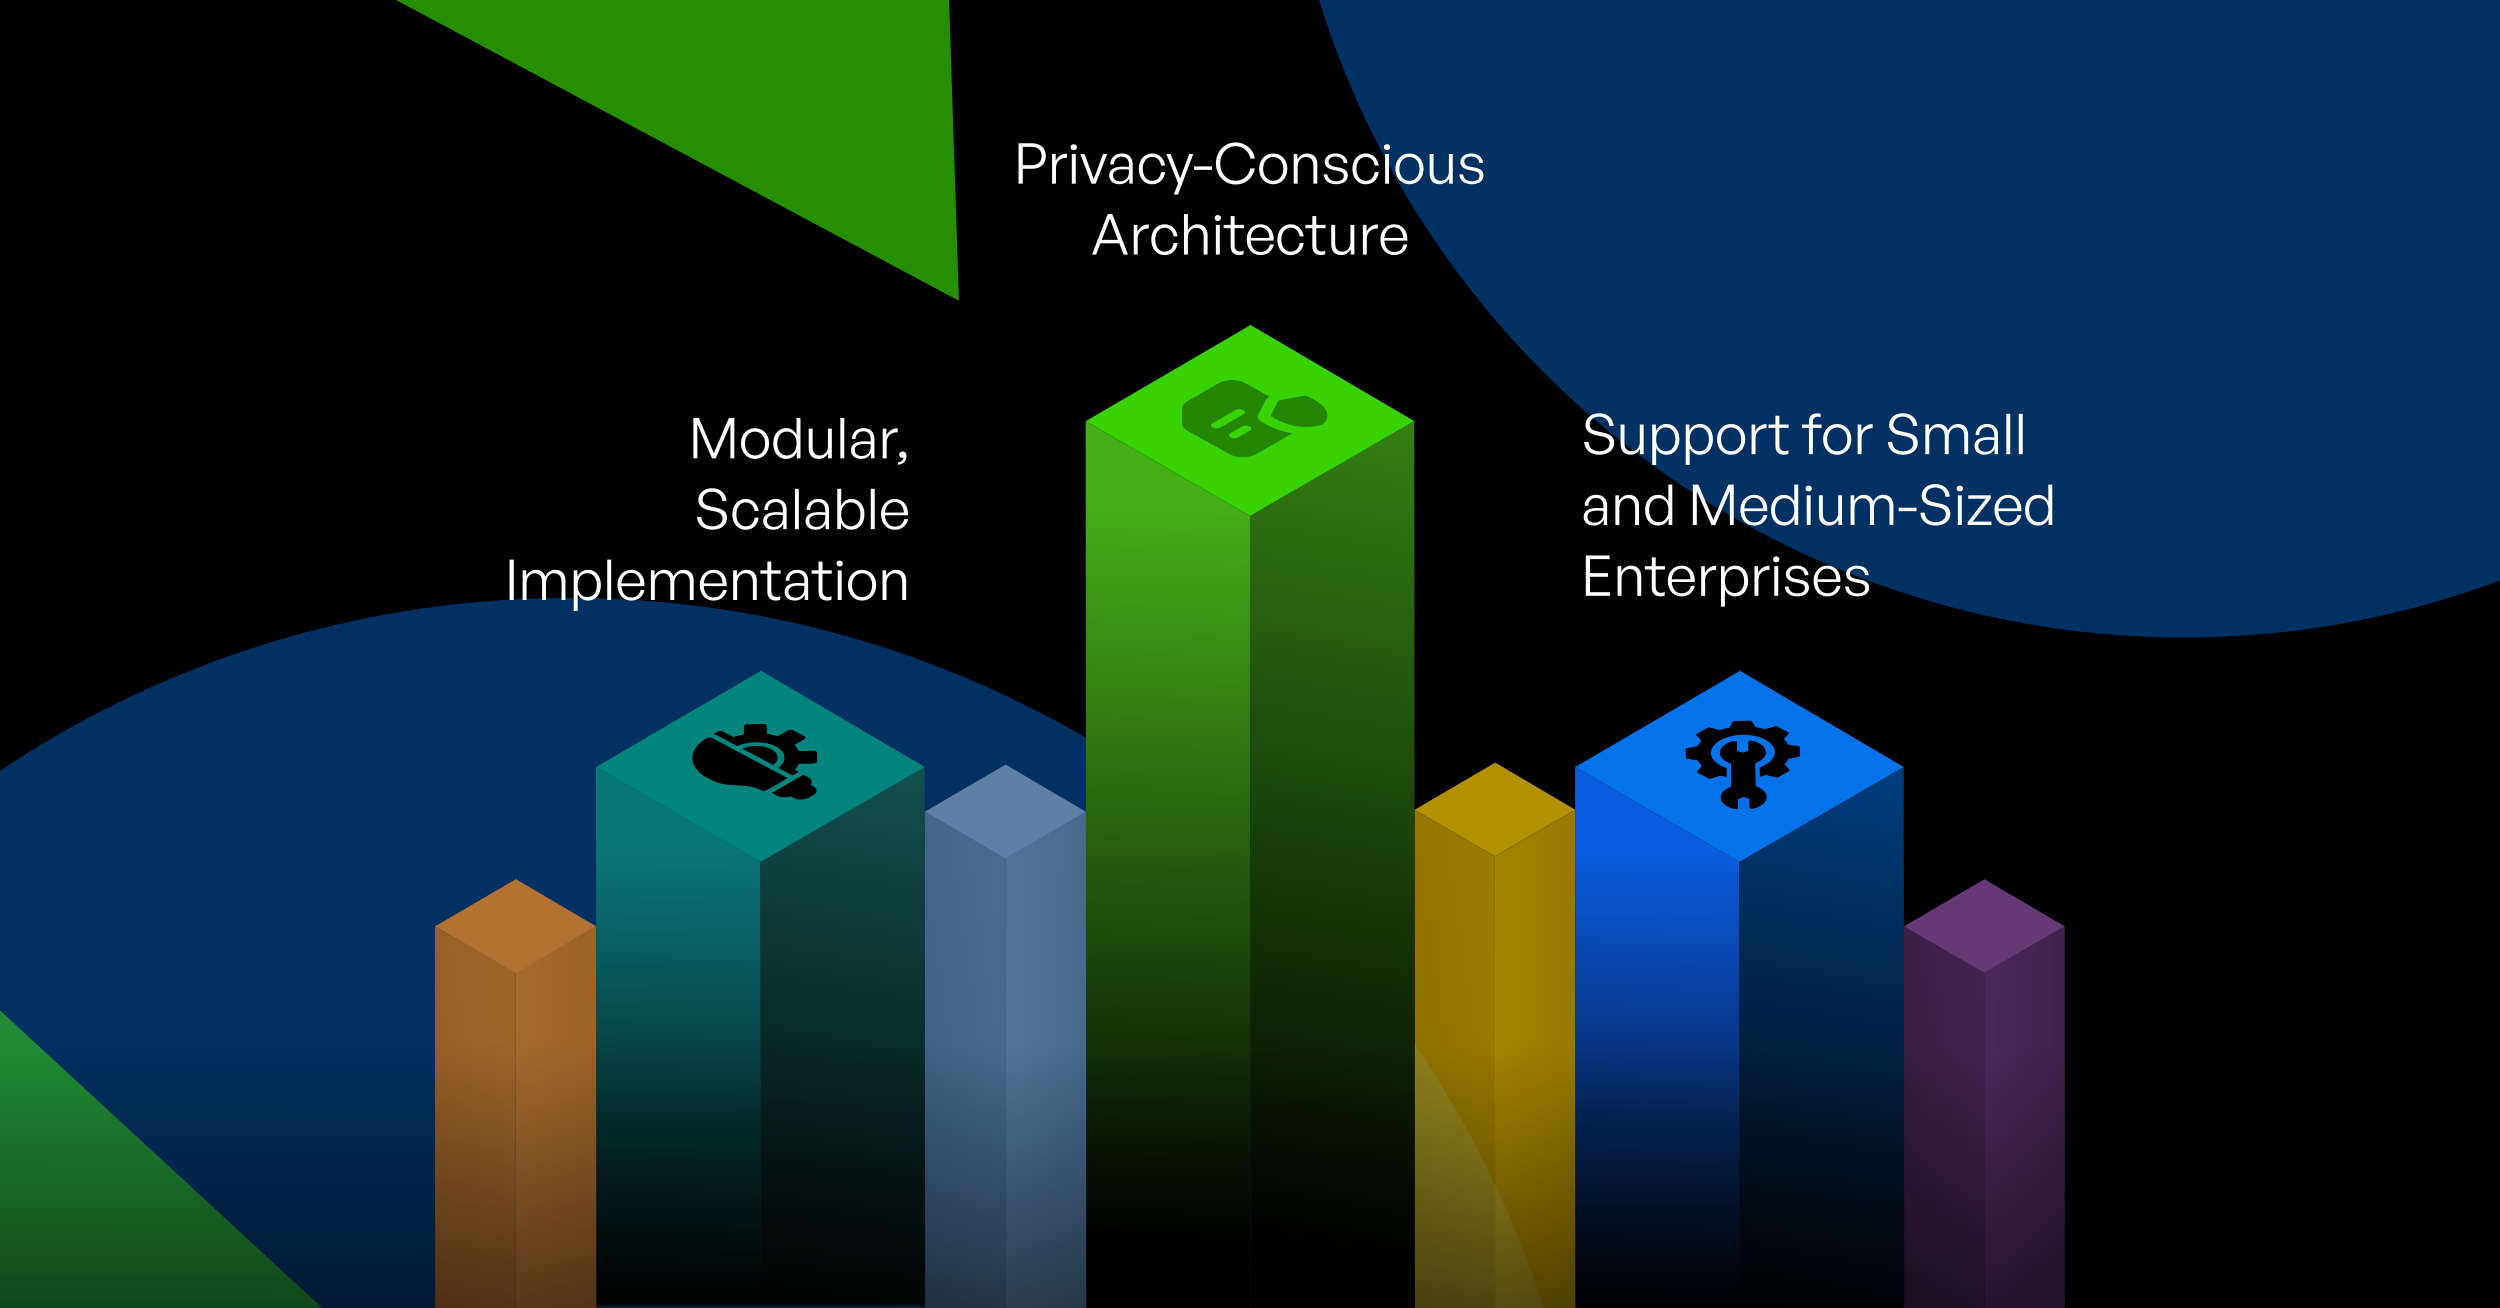 <?xml version="1.0" encoding="UTF-8"?> <svg xmlns="http://www.w3.org/2000/svg" width="1200" height="628" viewBox="0 0 1200 628" fill="none"><g clip-path="url(#clip0_4850_120)"><rect width="1200" height="628" fill="black"></rect><g opacity="0.7" filter="url(#filter0_f_4850_120)"><circle cx="273.207" cy="778.5" r="491.5" fill="#0473EA" fill-opacity="0.6"></circle></g><g opacity="0.7" filter="url(#filter1_f_4850_120)"><circle cx="1048.21" cy="-128.5" r="434.5" fill="#0473EA" fill-opacity="0.6"></circle></g><g opacity="0.6" filter="url(#filter2_f_4850_120)"><path d="M460.288 144.407L445.891 -294.432L73.044 -62.544L460.288 144.407Z" fill="#40ED02"></path></g><g opacity="0.6" filter="url(#filter3_f_4850_120)"><path d="M-379.299 134.913L387.516 842.699L-608.852 1152.89L-379.299 134.913Z" fill="#40ED02" fill-opacity="0.8"></path></g><path d="M341.75 220L334.73 203.557V220H332.84V200.614H335.459L342.641 217.516L349.877 200.614H352.469V220H350.606V203.557L343.532 220H341.75ZM362.396 220.27C358.481 220.27 355.646 217.165 355.646 212.872C355.646 208.606 358.481 205.528 362.396 205.528C366.338 205.528 369.173 208.606 369.173 212.872C369.173 217.165 366.338 220.27 362.396 220.27ZM362.396 218.623C365.177 218.623 367.256 216.409 367.256 212.872C367.256 209.389 365.177 207.175 362.396 207.175C359.642 207.175 357.563 209.389 357.563 212.872C357.563 216.409 359.642 218.623 362.396 218.623ZM371.177 212.872C371.177 208.498 373.607 205.501 377.441 205.501C379.574 205.501 381.383 206.716 382.328 208.741V200.614H384.218V220H382.463V217.003C381.464 219.082 379.628 220.27 377.441 220.27C373.607 220.27 371.177 217.246 371.177 212.872ZM373.094 212.872C373.094 216.49 374.93 218.623 377.711 218.623C380.465 218.623 382.355 216.382 382.355 212.818C382.355 209.227 380.411 207.148 377.711 207.148C374.93 207.148 373.094 209.254 373.094 212.872ZM397.413 214.249V205.771H399.276V220H397.521V217.435C396.792 219.082 395.064 220.27 392.985 220.27C390.096 220.27 388.179 218.623 388.179 215.032V205.771H390.069V214.627C390.069 217.516 391.5 218.623 393.498 218.623C395.766 218.623 397.413 216.787 397.413 214.249ZM405.259 220H403.369V200.614H405.259V220ZM418.103 220V217.408C417.266 219.19 415.538 220.27 413.324 220.27C410.381 220.27 408.464 218.623 408.464 216.058C408.464 213.277 410.678 211.819 414.998 211.819C415.862 211.819 416.51 211.873 417.914 211.981V210.793C417.914 208.417 416.645 207.013 414.485 207.013C412.163 207.013 410.705 208.444 410.678 210.766H408.95C409.031 207.607 411.218 205.501 414.458 205.501C417.779 205.501 419.723 207.445 419.723 210.739V220H418.103ZM410.273 216.004C410.273 217.732 411.596 218.893 413.594 218.893C416.24 218.893 417.914 217.165 417.914 214.492V213.223C416.699 213.115 415.862 213.088 415.079 213.088C411.839 213.088 410.273 214.033 410.273 216.004ZM425.588 212.386V220H423.698V205.771H425.453V209.011C426.425 206.905 428.531 205.555 430.88 205.555V207.526C427.883 207.418 425.588 209.281 425.588 212.386ZM435.11 219.109C435.11 221.107 433.598 222.97 431.006 223.051V221.917C432.545 221.809 433.598 220.864 433.706 219.622C433.49 219.73 433.301 219.757 433.085 219.757C432.221 219.757 431.6 219.082 431.6 218.272C431.6 217.327 432.302 216.706 433.22 216.706C434.489 216.706 435.11 217.678 435.11 219.109ZM348.953 248.627C348.953 251.705 346.442 254.27 341.933 254.27C337.424 254.27 334.778 251.759 334.589 248.087H336.641C336.83 250.841 338.558 252.623 341.906 252.623C344.66 252.623 346.82 251.219 346.82 248.897C346.82 246.899 345.686 245.981 342.932 245.414L340.475 244.928C337.91 244.415 335.21 243.227 335.21 239.852C335.21 236.747 337.937 234.344 341.798 234.344C345.578 234.344 348.494 236.72 348.71 240.419H346.631C346.496 237.854 344.606 235.991 341.825 235.991C338.855 235.991 337.262 237.8 337.262 239.744C337.262 242.039 339.206 242.741 341.366 243.173L343.823 243.686C347.09 244.361 348.953 245.711 348.953 248.627ZM357.905 254.297C354.152 254.297 351.533 251.246 351.533 246.872C351.533 242.552 354.179 239.501 357.905 239.501C361.226 239.501 363.602 241.715 364.169 245.279H362.252C361.82 242.687 360.2 241.148 357.905 241.148C355.259 241.148 353.45 243.47 353.45 246.872C353.45 250.328 355.259 252.65 357.905 252.65C360.227 252.65 361.82 251.138 362.252 248.492H364.169C363.656 252.11 361.253 254.297 357.905 254.297ZM375.968 254V251.408C375.131 253.19 373.403 254.27 371.189 254.27C368.246 254.27 366.329 252.623 366.329 250.058C366.329 247.277 368.543 245.819 372.863 245.819C373.727 245.819 374.375 245.873 375.779 245.981V244.793C375.779 242.417 374.51 241.013 372.35 241.013C370.028 241.013 368.57 242.444 368.543 244.766H366.815C366.896 241.607 369.083 239.501 372.323 239.501C375.644 239.501 377.588 241.445 377.588 244.739V254H375.968ZM368.138 250.004C368.138 251.732 369.461 252.893 371.459 252.893C374.105 252.893 375.779 251.165 375.779 248.492V247.223C374.564 247.115 373.727 247.088 372.944 247.088C369.704 247.088 368.138 248.033 368.138 250.004ZM383.454 254H381.564V234.614H383.454V254ZM396.297 254V251.408C395.46 253.19 393.732 254.27 391.518 254.27C388.575 254.27 386.658 252.623 386.658 250.058C386.658 247.277 388.872 245.819 393.192 245.819C394.056 245.819 394.704 245.873 396.108 245.981V244.793C396.108 242.417 394.839 241.013 392.679 241.013C390.357 241.013 388.899 242.444 388.872 244.766H387.144C387.225 241.607 389.412 239.501 392.652 239.501C395.973 239.501 397.917 241.445 397.917 244.739V254H396.297ZM388.467 250.004C388.467 251.732 389.79 252.893 391.788 252.893C394.434 252.893 396.108 251.165 396.108 248.492V247.223C394.893 247.115 394.056 247.088 393.273 247.088C390.033 247.088 388.467 248.033 388.467 250.004ZM414.934 246.872C414.934 251.246 412.477 254.27 408.67 254.27C406.483 254.27 404.647 253.082 403.648 251.003V254H401.893V234.614H403.783V242.768C404.701 240.689 406.51 239.501 408.67 239.501C412.477 239.501 414.934 242.498 414.934 246.872ZM413.017 246.872C413.017 243.254 411.154 241.148 408.373 241.148C405.7 241.148 403.756 243.227 403.756 246.818C403.756 250.382 405.646 252.623 408.373 252.623C411.154 252.623 413.017 250.49 413.017 246.872ZM419.867 254H417.977V234.614H419.867V254ZM429.551 254.27C425.555 254.27 422.909 251.273 422.909 246.764C422.909 242.606 425.663 239.501 429.443 239.501C433.493 239.501 436.139 242.768 435.815 247.331H424.799C424.961 250.706 426.743 252.785 429.524 252.785C431.9 252.785 433.547 251.462 434.006 249.194H435.869C435.221 252.353 432.818 254.27 429.551 254.27ZM429.416 240.959C426.851 240.959 425.042 242.93 424.799 246.035H433.844C433.682 242.849 432.035 240.959 429.416 240.959ZM246.614 288H244.589V268.614H246.614V288ZM252.752 288H250.862V273.771H252.617V276.444C253.562 274.608 255.236 273.501 257.261 273.501C259.475 273.501 261.122 274.716 261.716 276.795C262.607 274.797 264.389 273.501 266.63 273.501C269.573 273.501 271.409 275.445 271.409 278.766V288H269.546V279.387C269.546 276.687 268.304 275.148 266.009 275.148C263.849 275.148 262.094 277.038 262.094 279.657V288H260.204V279.387C260.204 276.687 258.962 275.148 256.667 275.148C254.48 275.148 252.752 277.038 252.752 279.657V288ZM288.424 280.872C288.424 285.273 285.967 288.27 282.187 288.27C280.054 288.27 278.245 287.109 277.273 285.084V293.211H275.383V273.771H277.138V276.849C278.11 274.743 280 273.501 282.187 273.501C285.967 273.501 288.424 276.525 288.424 280.872ZM286.507 280.872C286.507 277.281 284.644 275.148 281.863 275.148C279.217 275.148 277.246 277.254 277.246 280.872C277.246 284.409 279.163 286.623 281.863 286.623C284.644 286.623 286.507 284.517 286.507 280.872ZM293.357 288H291.467V268.614H293.357V288ZM303.041 288.27C299.045 288.27 296.399 285.273 296.399 280.764C296.399 276.606 299.153 273.501 302.933 273.501C306.983 273.501 309.629 276.768 309.305 281.331H298.289C298.451 284.706 300.233 286.785 303.014 286.785C305.39 286.785 307.037 285.462 307.496 283.194H309.359C308.711 286.353 306.308 288.27 303.041 288.27ZM302.906 274.959C300.341 274.959 298.532 276.93 298.289 280.035H307.334C307.172 276.849 305.525 274.959 302.906 274.959ZM314.319 288H312.429V273.771H314.184V276.444C315.129 274.608 316.803 273.501 318.828 273.501C321.042 273.501 322.689 274.716 323.283 276.795C324.174 274.797 325.956 273.501 328.197 273.501C331.14 273.501 332.976 275.445 332.976 278.766V288H331.113V279.387C331.113 276.687 329.871 275.148 327.576 275.148C325.416 275.148 323.661 277.038 323.661 279.657V288H321.771V279.387C321.771 276.687 320.529 275.148 318.234 275.148C316.047 275.148 314.319 277.038 314.319 279.657V288ZM342.539 288.27C338.543 288.27 335.897 285.273 335.897 280.764C335.897 276.606 338.651 273.501 342.431 273.501C346.481 273.501 349.127 276.768 348.803 281.331H337.787C337.949 284.706 339.731 286.785 342.512 286.785C344.888 286.785 346.535 285.462 346.994 283.194H348.857C348.209 286.353 345.806 288.27 342.539 288.27ZM342.404 274.959C339.839 274.959 338.03 276.93 337.787 280.035H346.832C346.67 276.849 345.023 274.959 342.404 274.959ZM353.817 279.711V288H351.927V273.771H353.682V276.444C354.6 274.689 356.328 273.501 358.38 273.501C361.35 273.501 363.267 275.391 363.267 278.766V288H361.377V279.414C361.377 276.687 360.135 275.148 357.813 275.148C355.599 275.148 353.817 277.065 353.817 279.711ZM374.537 286.191V287.865C373.808 288.162 373.187 288.27 372.485 288.27C370.136 288.27 368.327 287.055 368.327 283.977V275.364H364.979V273.771H368.327V269.559H370.217V273.771H374.672V275.364H370.217V283.572C370.217 285.786 371.297 286.542 372.863 286.542C373.457 286.542 373.943 286.434 374.537 286.191ZM386.278 288V285.408C385.441 287.19 383.713 288.27 381.499 288.27C378.556 288.27 376.639 286.623 376.639 284.058C376.639 281.277 378.853 279.819 383.173 279.819C384.037 279.819 384.685 279.873 386.089 279.981V278.793C386.089 276.417 384.82 275.013 382.66 275.013C380.338 275.013 378.88 276.444 378.853 278.766H377.125C377.206 275.607 379.393 273.501 382.633 273.501C385.954 273.501 387.898 275.445 387.898 278.739V288H386.278ZM378.448 284.004C378.448 285.732 379.771 286.893 381.769 286.893C384.415 286.893 386.089 285.165 386.089 282.492V281.223C384.874 281.115 384.037 281.088 383.254 281.088C380.014 281.088 378.448 282.033 378.448 284.004ZM399.111 286.191V287.865C398.382 288.162 397.761 288.27 397.059 288.27C394.71 288.27 392.901 287.055 392.901 283.977V275.364H389.553V273.771H392.901V269.559H394.791V273.771H399.246V275.364H394.791V283.572C394.791 285.786 395.871 286.542 397.437 286.542C398.031 286.542 398.517 286.434 399.111 286.191ZM404.561 270.477C404.561 271.314 403.94 271.908 403.022 271.908C402.131 271.908 401.51 271.314 401.51 270.477C401.51 269.667 402.131 269.073 403.022 269.073C403.94 269.073 404.561 269.667 404.561 270.477ZM403.994 288H402.104V273.771H403.994V288ZM413.786 288.27C409.871 288.27 407.036 285.165 407.036 280.872C407.036 276.606 409.871 273.528 413.786 273.528C417.728 273.528 420.563 276.606 420.563 280.872C420.563 285.165 417.728 288.27 413.786 288.27ZM413.786 286.623C416.567 286.623 418.646 284.409 418.646 280.872C418.646 277.389 416.567 275.175 413.786 275.175C411.032 275.175 408.953 277.389 408.953 280.872C408.953 284.409 411.032 286.623 413.786 286.623ZM425.509 279.711V288H423.619V273.771H425.374V276.444C426.292 274.689 428.02 273.501 430.072 273.501C433.042 273.501 434.959 275.391 434.959 278.766V288H433.069V279.414C433.069 276.687 431.827 275.148 429.505 275.148C427.291 275.148 425.509 277.065 425.509 279.711Z" fill="white"></path><path d="M495.272 81.034H490.925V88.162H488.9V68.776H495.272C499.268 68.776 501.995 70.963 501.995 74.878C501.995 78.793 499.268 81.034 495.272 81.034ZM495.245 70.504H490.925V79.306H495.245C498.134 79.306 499.97 77.713 499.97 74.878C499.97 72.07 498.134 70.504 495.245 70.504ZM506.871 80.548V88.162H504.981V73.933H506.736V77.173C507.708 75.067 509.814 73.717 512.163 73.717V75.688C509.166 75.58 506.871 77.443 506.871 80.548ZM516.93 70.639C516.93 71.476 516.309 72.07 515.391 72.07C514.5 72.07 513.879 71.476 513.879 70.639C513.879 69.829 514.5 69.235 515.391 69.235C516.309 69.235 516.93 69.829 516.93 70.639ZM516.363 88.162H514.473V73.933H516.363V88.162ZM531.421 73.933L525.94 88.162H523.969L518.542 73.933H520.567L525.022 85.948L529.477 73.933H531.421ZM542.074 88.162V85.57C541.237 87.352 539.509 88.432 537.295 88.432C534.352 88.432 532.435 86.785 532.435 84.22C532.435 81.439 534.649 79.981 538.969 79.981C539.833 79.981 540.481 80.035 541.885 80.143V78.955C541.885 76.579 540.616 75.175 538.456 75.175C536.134 75.175 534.676 76.606 534.649 78.928H532.921C533.002 75.769 535.189 73.663 538.429 73.663C541.75 73.663 543.694 75.607 543.694 78.901V88.162H542.074ZM534.244 84.166C534.244 85.894 535.567 87.055 537.565 87.055C540.211 87.055 541.885 85.327 541.885 82.654V81.385C540.67 81.277 539.833 81.25 539.05 81.25C535.81 81.25 534.244 82.195 534.244 84.166ZM552.989 88.459C549.236 88.459 546.617 85.408 546.617 81.034C546.617 76.714 549.263 73.663 552.989 73.663C556.31 73.663 558.686 75.877 559.253 79.441H557.336C556.904 76.849 555.284 75.31 552.989 75.31C550.343 75.31 548.534 77.632 548.534 81.034C548.534 84.49 550.343 86.812 552.989 86.812C555.311 86.812 556.904 85.3 557.336 82.654H559.253C558.74 86.272 556.337 88.459 552.989 88.459ZM572.738 73.933L565.448 93.373H563.423L565.502 87.973L559.859 73.933H561.884L566.474 85.705L570.821 73.933H572.738ZM581.692 81.547H573.16V79.873H581.692V81.547ZM593.115 88.567C587.715 88.567 583.638 84.166 583.638 78.442C583.638 72.745 587.715 68.371 593.115 68.371C597.732 68.371 601.539 71.476 602.295 76.093H600.162C599.541 72.637 596.679 70.18 593.115 70.18C588.822 70.18 585.717 73.69 585.717 78.442C585.717 83.248 588.822 86.758 593.115 86.758C596.706 86.758 599.568 84.274 600.162 80.818H602.295C601.539 85.435 597.732 88.567 593.115 88.567ZM611.137 88.432C607.222 88.432 604.387 85.327 604.387 81.034C604.387 76.768 607.222 73.69 611.137 73.69C615.079 73.69 617.914 76.768 617.914 81.034C617.914 85.327 615.079 88.432 611.137 88.432ZM611.137 86.785C613.918 86.785 615.997 84.571 615.997 81.034C615.997 77.551 613.918 75.337 611.137 75.337C608.383 75.337 606.304 77.551 606.304 81.034C606.304 84.571 608.383 86.785 611.137 86.785ZM622.86 79.873V88.162H620.97V73.933H622.725V76.606C623.643 74.851 625.371 73.663 627.423 73.663C630.393 73.663 632.31 75.553 632.31 78.928V88.162H630.42V79.576C630.42 76.849 629.178 75.31 626.856 75.31C624.642 75.31 622.86 77.227 622.86 79.873ZM646.928 84.193C646.928 86.812 644.822 88.432 641.312 88.432C637.775 88.432 635.615 86.65 635.345 83.707H637.154C637.289 85.732 638.882 87.001 641.312 87.001C643.634 87.001 645.038 86.11 645.038 84.49C645.038 83.086 644.228 82.438 642.068 82.006L640.016 81.601C637.316 81.088 635.885 79.765 635.885 77.713C635.885 75.337 637.991 73.663 641.096 73.663C644.363 73.663 646.523 75.418 646.739 78.253H644.957C644.768 76.282 643.337 75.121 641.096 75.121C639.098 75.121 637.721 76.066 637.721 77.551C637.721 78.955 638.585 79.63 640.691 80.035L642.824 80.44C645.659 80.98 646.928 82.168 646.928 84.193ZM655.531 88.459C651.778 88.459 649.159 85.408 649.159 81.034C649.159 76.714 651.805 73.663 655.531 73.663C658.852 73.663 661.228 75.877 661.795 79.441H659.878C659.446 76.849 657.826 75.31 655.531 75.31C652.885 75.31 651.076 77.632 651.076 81.034C651.076 84.49 652.885 86.812 655.531 86.812C657.853 86.812 659.446 85.3 659.878 82.654H661.795C661.282 86.272 658.879 88.459 655.531 88.459ZM667.302 70.639C667.302 71.476 666.681 72.07 665.763 72.07C664.872 72.07 664.251 71.476 664.251 70.639C664.251 69.829 664.872 69.235 665.763 69.235C666.681 69.235 667.302 69.829 667.302 70.639ZM666.735 88.162H664.845V73.933H666.735V88.162ZM676.528 88.432C672.613 88.432 669.778 85.327 669.778 81.034C669.778 76.768 672.613 73.69 676.528 73.69C680.47 73.69 683.305 76.768 683.305 81.034C683.305 85.327 680.47 88.432 676.528 88.432ZM676.528 86.785C679.309 86.785 681.388 84.571 681.388 81.034C681.388 77.551 679.309 75.337 676.528 75.337C673.774 75.337 671.695 77.551 671.695 81.034C671.695 84.571 673.774 86.785 676.528 86.785ZM695.46 82.411V73.933H697.323V88.162H695.568V85.597C694.839 87.244 693.111 88.432 691.032 88.432C688.143 88.432 686.226 86.785 686.226 83.194V73.933H688.116V82.789C688.116 85.678 689.547 86.785 691.545 86.785C693.813 86.785 695.46 84.949 695.46 82.411ZM712.055 84.193C712.055 86.812 709.949 88.432 706.439 88.432C702.902 88.432 700.742 86.65 700.472 83.707H702.281C702.416 85.732 704.009 87.001 706.439 87.001C708.761 87.001 710.165 86.11 710.165 84.49C710.165 83.086 709.355 82.438 707.195 82.006L705.143 81.601C702.443 81.088 701.012 79.765 701.012 77.713C701.012 75.337 703.118 73.663 706.223 73.663C709.49 73.663 711.65 75.418 711.866 78.253H710.084C709.895 76.282 708.464 75.121 706.223 75.121C704.225 75.121 702.848 76.066 702.848 77.551C702.848 78.955 703.712 79.63 705.818 80.035L707.951 80.44C710.786 80.98 712.055 82.168 712.055 84.193ZM539.279 122.162L537.254 116.789H528.209L526.157 122.162H524.159L531.692 102.776H533.906L541.412 122.162H539.279ZM532.745 104.936L528.83 115.142H536.606L532.745 104.936ZM546.092 114.548V122.162H544.202V107.933H545.957V111.173C546.929 109.067 549.035 107.717 551.384 107.717V109.688C548.387 109.58 546.092 111.443 546.092 114.548ZM558.987 122.459C555.234 122.459 552.615 119.408 552.615 115.034C552.615 110.714 555.261 107.663 558.987 107.663C562.308 107.663 564.684 109.877 565.251 113.441H563.334C562.902 110.849 561.282 109.31 558.987 109.31C556.341 109.31 554.532 111.632 554.532 115.034C554.532 118.49 556.341 120.812 558.987 120.812C561.309 120.812 562.902 119.3 563.334 116.654H565.251C564.738 120.272 562.335 122.459 558.987 122.459ZM570.192 113.873V122.162H568.302V102.776H570.192V110.552C571.083 108.851 572.703 107.663 574.755 107.663C577.725 107.663 579.642 109.553 579.642 112.928V122.162H577.752V113.576C577.752 110.849 576.51 109.31 574.188 109.31C571.974 109.31 570.192 111.227 570.192 113.873ZM586.078 104.639C586.078 105.476 585.457 106.07 584.539 106.07C583.648 106.07 583.027 105.476 583.027 104.639C583.027 103.829 583.648 103.235 584.539 103.235C585.457 103.235 586.078 103.829 586.078 104.639ZM585.511 122.162H583.621V107.933H585.511V122.162ZM596.924 120.353V122.027C596.195 122.324 595.574 122.432 594.872 122.432C592.523 122.432 590.714 121.217 590.714 118.139V109.526H587.366V107.933H590.714V103.721H592.604V107.933H597.059V109.526H592.604V117.734C592.604 119.948 593.684 120.704 595.25 120.704C595.844 120.704 596.33 120.596 596.924 120.353ZM605.057 122.432C601.061 122.432 598.415 119.435 598.415 114.926C598.415 110.768 601.169 107.663 604.949 107.663C608.999 107.663 611.645 110.93 611.321 115.493H600.305C600.467 118.868 602.249 120.947 605.03 120.947C607.406 120.947 609.053 119.624 609.512 117.356H611.375C610.727 120.515 608.324 122.432 605.057 122.432ZM604.922 109.121C602.357 109.121 600.548 111.092 600.305 114.197H609.35C609.188 111.011 607.541 109.121 604.922 109.121ZM619.5 122.459C615.747 122.459 613.128 119.408 613.128 115.034C613.128 110.714 615.774 107.663 619.5 107.663C622.821 107.663 625.197 109.877 625.764 113.441H623.847C623.415 110.849 621.795 109.31 619.5 109.31C616.854 109.31 615.045 111.632 615.045 115.034C615.045 118.49 616.854 120.812 619.5 120.812C621.822 120.812 623.415 119.3 623.847 116.654H625.764C625.251 120.272 622.848 122.459 619.5 122.459ZM636.132 120.353V122.027C635.403 122.324 634.782 122.432 634.08 122.432C631.731 122.432 629.922 121.217 629.922 118.139V109.526H626.574V107.933H629.922V103.721H631.812V107.933H636.267V109.526H631.812V117.734C631.812 119.948 632.892 120.704 634.458 120.704C635.052 120.704 635.538 120.596 636.132 120.353ZM648.223 116.411V107.933H650.086V122.162H648.331V119.597C647.602 121.244 645.874 122.432 643.795 122.432C640.906 122.432 638.989 120.785 638.989 117.194V107.933H640.879V116.789C640.879 119.678 642.31 120.785 644.308 120.785C646.576 120.785 648.223 118.949 648.223 116.411ZM656.07 114.548V122.162H654.18V107.933H655.935V111.173C656.907 109.067 659.013 107.717 661.362 107.717V109.688C658.365 109.58 656.07 111.443 656.07 114.548ZM669.235 122.432C665.239 122.432 662.593 119.435 662.593 114.926C662.593 110.768 665.347 107.663 669.127 107.663C673.177 107.663 675.823 110.93 675.499 115.493H664.483C664.645 118.868 666.427 120.947 669.208 120.947C671.584 120.947 673.231 119.624 673.69 117.356H675.553C674.905 120.515 672.502 122.432 669.235 122.432ZM669.1 109.121C666.535 109.121 664.726 111.092 664.483 114.197H673.528C673.366 111.011 671.719 109.121 669.1 109.121Z" fill="white"></path><path d="M774.768 212.627C774.768 215.705 772.257 218.27 767.748 218.27C763.239 218.27 760.593 215.759 760.404 212.087H762.456C762.645 214.841 764.373 216.623 767.721 216.623C770.475 216.623 772.635 215.219 772.635 212.897C772.635 210.899 771.501 209.981 768.747 209.414L766.29 208.928C763.725 208.415 761.025 207.227 761.025 203.852C761.025 200.747 763.752 198.344 767.613 198.344C771.393 198.344 774.309 200.72 774.525 204.419H772.446C772.311 201.854 770.421 199.991 767.64 199.991C764.67 199.991 763.077 201.8 763.077 203.744C763.077 206.039 765.021 206.741 767.181 207.173L769.638 207.686C772.905 208.361 774.768 209.711 774.768 212.627ZM787.105 212.249V203.771H788.968V218H787.213V215.435C786.484 217.082 784.756 218.27 782.677 218.27C779.788 218.27 777.871 216.623 777.871 213.032V203.771H779.761V212.627C779.761 215.516 781.192 216.623 783.19 216.623C785.458 216.623 787.105 214.787 787.105 212.249ZM806.103 210.872C806.103 215.273 803.646 218.27 799.866 218.27C797.733 218.27 795.924 217.109 794.952 215.084V223.211H793.062V203.771H794.817V206.849C795.789 204.743 797.679 203.501 799.866 203.501C803.646 203.501 806.103 206.525 806.103 210.872ZM804.186 210.872C804.186 207.281 802.323 205.148 799.542 205.148C796.896 205.148 794.925 207.254 794.925 210.872C794.925 214.409 796.842 216.623 799.542 216.623C802.323 216.623 804.186 214.517 804.186 210.872ZM822.187 210.872C822.187 215.273 819.73 218.27 815.95 218.27C813.817 218.27 812.008 217.109 811.036 215.084V223.211H809.146V203.771H810.901V206.849C811.873 204.743 813.763 203.501 815.95 203.501C819.73 203.501 822.187 206.525 822.187 210.872ZM820.27 210.872C820.27 207.281 818.407 205.148 815.626 205.148C812.98 205.148 811.009 207.254 811.009 210.872C811.009 214.409 812.926 216.623 815.626 216.623C818.407 216.623 820.27 214.517 820.27 210.872ZM830.927 218.27C827.012 218.27 824.177 215.165 824.177 210.872C824.177 206.606 827.012 203.528 830.927 203.528C834.869 203.528 837.704 206.606 837.704 210.872C837.704 215.165 834.869 218.27 830.927 218.27ZM830.927 216.623C833.708 216.623 835.787 214.409 835.787 210.872C835.787 207.389 833.708 205.175 830.927 205.175C828.173 205.175 826.094 207.389 826.094 210.872C826.094 214.409 828.173 216.623 830.927 216.623ZM842.65 210.386V218H840.76V203.771H842.515V207.011C843.487 204.905 845.593 203.555 847.942 203.555V205.526C844.945 205.418 842.65 207.281 842.65 210.386ZM858.413 216.191V217.865C857.684 218.162 857.063 218.27 856.361 218.27C854.012 218.27 852.203 217.055 852.203 213.977V205.364H848.855V203.771H852.203V199.559H854.093V203.771H858.548V205.364H854.093V213.572C854.093 215.786 855.173 216.542 856.739 216.542C857.333 216.542 857.819 216.434 858.413 216.191ZM870.18 218H868.29V205.364H864.942V203.771H868.29V202.475C868.29 199.856 869.721 198.398 872.205 198.398C872.853 198.398 873.42 198.506 873.906 198.695V200.261C873.447 200.072 873.015 200.045 872.529 200.045C871.017 200.045 870.18 200.801 870.18 202.475V203.771H874.365V205.364H870.18V218ZM881.842 218.27C877.927 218.27 875.092 215.165 875.092 210.872C875.092 206.606 877.927 203.528 881.842 203.528C885.784 203.528 888.619 206.606 888.619 210.872C888.619 215.165 885.784 218.27 881.842 218.27ZM881.842 216.623C884.623 216.623 886.702 214.409 886.702 210.872C886.702 207.389 884.623 205.175 881.842 205.175C879.088 205.175 877.009 207.389 877.009 210.872C877.009 214.409 879.088 216.623 881.842 216.623ZM893.565 210.386V218H891.675V203.771H893.43V207.011C894.402 204.905 896.508 203.555 898.857 203.555V205.526C895.86 205.418 893.565 207.281 893.565 210.386ZM920.526 212.627C920.526 215.705 918.015 218.27 913.506 218.27C908.997 218.27 906.351 215.759 906.162 212.087H908.214C908.403 214.841 910.131 216.623 913.479 216.623C916.233 216.623 918.393 215.219 918.393 212.897C918.393 210.899 917.259 209.981 914.505 209.414L912.048 208.928C909.483 208.415 906.783 207.227 906.783 203.852C906.783 200.747 909.51 198.344 913.371 198.344C917.151 198.344 920.067 200.72 920.283 204.419H918.204C918.069 201.854 916.179 199.991 913.398 199.991C910.428 199.991 908.835 201.8 908.835 203.744C908.835 206.039 910.779 206.741 912.939 207.173L915.396 207.686C918.663 208.361 920.526 209.711 920.526 212.627ZM926.049 218H924.159V203.771H925.914V206.444C926.859 204.608 928.533 203.501 930.558 203.501C932.772 203.501 934.419 204.716 935.013 206.795C935.904 204.797 937.686 203.501 939.927 203.501C942.87 203.501 944.706 205.445 944.706 208.766V218H942.843V209.387C942.843 206.687 941.601 205.148 939.306 205.148C937.146 205.148 935.391 207.038 935.391 209.657V218H933.501V209.387C933.501 206.687 932.259 205.148 929.964 205.148C927.777 205.148 926.049 207.038 926.049 209.657V218ZM957.429 218V215.408C956.592 217.19 954.864 218.27 952.65 218.27C949.707 218.27 947.79 216.623 947.79 214.058C947.79 211.277 950.004 209.819 954.324 209.819C955.188 209.819 955.836 209.873 957.24 209.981V208.793C957.24 206.417 955.971 205.013 953.811 205.013C951.489 205.013 950.031 206.444 950.004 208.766H948.276C948.357 205.607 950.544 203.501 953.784 203.501C957.105 203.501 959.049 205.445 959.049 208.739V218H957.429ZM949.599 214.004C949.599 215.732 950.922 216.893 952.92 216.893C955.566 216.893 957.24 215.165 957.24 212.492V211.223C956.025 211.115 955.188 211.088 954.405 211.088C951.165 211.088 949.599 212.033 949.599 214.004ZM964.915 218H963.025V198.614H964.915V218ZM970.9 218H969.01V198.614H970.9V218ZM769.8 252V249.408C768.963 251.19 767.235 252.27 765.021 252.27C762.078 252.27 760.161 250.623 760.161 248.058C760.161 245.277 762.375 243.819 766.695 243.819C767.559 243.819 768.207 243.873 769.611 243.981V242.793C769.611 240.417 768.342 239.013 766.182 239.013C763.86 239.013 762.402 240.444 762.375 242.766H760.647C760.728 239.607 762.915 237.501 766.155 237.501C769.476 237.501 771.42 239.445 771.42 242.739V252H769.8ZM761.97 248.004C761.97 249.732 763.293 250.893 765.291 250.893C767.937 250.893 769.611 249.165 769.611 246.492V245.223C768.396 245.115 767.559 245.088 766.776 245.088C763.536 245.088 761.97 246.033 761.97 248.004ZM777.286 243.711V252H775.396V237.771H777.151V240.444C778.069 238.689 779.797 237.501 781.849 237.501C784.819 237.501 786.736 239.391 786.736 242.766V252H784.846V243.414C784.846 240.687 783.604 239.148 781.282 239.148C779.068 239.148 777.286 241.065 777.286 243.711ZM789.662 244.872C789.662 240.498 792.092 237.501 795.926 237.501C798.059 237.501 799.868 238.716 800.813 240.741V232.614H802.703V252H800.948V249.003C799.949 251.082 798.113 252.27 795.926 252.27C792.092 252.27 789.662 249.246 789.662 244.872ZM791.579 244.872C791.579 248.49 793.415 250.623 796.196 250.623C798.95 250.623 800.84 248.382 800.84 244.818C800.84 241.227 798.896 239.148 796.196 239.148C793.415 239.148 791.579 241.254 791.579 244.872ZM821.487 252L814.467 235.557V252H812.577V232.614H815.196L822.378 249.516L829.614 232.614H832.206V252H830.343V235.557L823.269 252H821.487ZM842.025 252.27C838.029 252.27 835.383 249.273 835.383 244.764C835.383 240.606 838.137 237.501 841.917 237.501C845.967 237.501 848.613 240.768 848.289 245.331H837.273C837.435 248.706 839.217 250.785 841.998 250.785C844.374 250.785 846.021 249.462 846.48 247.194H848.343C847.695 250.353 845.292 252.27 842.025 252.27ZM841.89 238.959C839.325 238.959 837.516 240.93 837.273 244.035H846.318C846.156 240.849 844.509 238.959 841.89 238.959ZM850.096 244.872C850.096 240.498 852.526 237.501 856.36 237.501C858.493 237.501 860.302 238.716 861.247 240.741V232.614H863.137V252H861.382V249.003C860.383 251.082 858.547 252.27 856.36 252.27C852.526 252.27 850.096 249.246 850.096 244.872ZM852.013 244.872C852.013 248.49 853.849 250.623 856.63 250.623C859.384 250.623 861.274 248.382 861.274 244.818C861.274 241.227 859.33 239.148 856.63 239.148C853.849 239.148 852.013 241.254 852.013 244.872ZM869.69 234.477C869.69 235.314 869.069 235.908 868.151 235.908C867.26 235.908 866.639 235.314 866.639 234.477C866.639 233.667 867.26 233.073 868.151 233.073C869.069 233.073 869.69 233.667 869.69 234.477ZM869.123 252H867.233V237.771H869.123V252ZM882.317 246.249V237.771H884.18V252H882.425V249.435C881.696 251.082 879.968 252.27 877.889 252.27C875 252.27 873.083 250.623 873.083 247.032V237.771H874.973V246.627C874.973 249.516 876.404 250.623 878.402 250.623C880.67 250.623 882.317 248.787 882.317 246.249ZM890.164 252H888.274V237.771H890.029V240.444C890.974 238.608 892.648 237.501 894.673 237.501C896.887 237.501 898.534 238.716 899.128 240.795C900.019 238.797 901.801 237.501 904.042 237.501C906.985 237.501 908.821 239.445 908.821 242.766V252H906.958V243.387C906.958 240.687 905.716 239.148 903.421 239.148C901.261 239.148 899.506 241.038 899.506 243.657V252H897.616V243.387C897.616 240.687 896.374 239.148 894.079 239.148C891.892 239.148 890.164 241.038 890.164 243.657V252ZM919.896 245.385H911.364V243.711H919.896V245.385ZM936.135 246.627C936.135 249.705 933.624 252.27 929.115 252.27C924.606 252.27 921.96 249.759 921.771 246.087H923.823C924.012 248.841 925.74 250.623 929.088 250.623C931.842 250.623 934.002 249.219 934.002 246.897C934.002 244.899 932.868 243.981 930.114 243.414L927.657 242.928C925.092 242.415 922.392 241.227 922.392 237.852C922.392 234.747 925.119 232.344 928.98 232.344C932.76 232.344 935.676 234.72 935.892 238.419H933.813C933.678 235.854 931.788 233.991 929.007 233.991C926.037 233.991 924.444 235.8 924.444 237.744C924.444 240.039 926.388 240.741 928.548 241.173L931.005 241.686C934.272 242.361 936.135 243.711 936.135 246.627ZM942.226 234.477C942.226 235.314 941.605 235.908 940.687 235.908C939.796 235.908 939.175 235.314 939.175 234.477C939.175 233.667 939.796 233.073 940.687 233.073C941.605 233.073 942.226 233.667 942.226 234.477ZM941.659 252H939.769V237.771H941.659V252ZM955.879 252H944.485V250.623L953.233 239.391H944.755V237.771H955.555V239.229L946.861 250.38H955.879V252ZM963.973 252.27C959.977 252.27 957.331 249.273 957.331 244.764C957.331 240.606 960.085 237.501 963.865 237.501C967.915 237.501 970.561 240.768 970.237 245.331H959.221C959.383 248.706 961.165 250.785 963.946 250.785C966.322 250.785 967.969 249.462 968.428 247.194H970.291C969.643 250.353 967.24 252.27 963.973 252.27ZM963.838 238.959C961.273 238.959 959.464 240.93 959.221 244.035H968.266C968.104 240.849 966.457 238.959 963.838 238.959ZM972.044 244.872C972.044 240.498 974.474 237.501 978.308 237.501C980.441 237.501 982.25 238.716 983.195 240.741V232.614H985.085V252H983.33V249.003C982.331 251.082 980.495 252.27 978.308 252.27C974.474 252.27 972.044 249.246 972.044 244.872ZM973.961 244.872C973.961 248.49 975.797 250.623 978.578 250.623C981.332 250.623 983.222 248.382 983.222 244.818C983.222 241.227 981.278 239.148 978.578 239.148C975.797 239.148 973.961 241.254 973.961 244.872ZM772.824 284.245V286H761.187V266.614H772.635V268.369H763.212V275.119H771.825V276.874H763.212V284.245H772.824ZM778.34 277.711V286H776.45V271.771H778.205V274.444C779.123 272.689 780.851 271.501 782.903 271.501C785.873 271.501 787.79 273.391 787.79 276.766V286H785.9V277.414C785.9 274.687 784.658 273.148 782.336 273.148C780.122 273.148 778.34 275.065 778.34 277.711ZM799.06 284.191V285.865C798.331 286.162 797.71 286.27 797.008 286.27C794.659 286.27 792.85 285.055 792.85 281.977V273.364H789.502V271.771H792.85V267.559H794.74V271.771H799.195V273.364H794.74V281.572C794.74 283.786 795.82 284.542 797.386 284.542C797.98 284.542 798.466 284.434 799.06 284.191ZM807.194 286.27C803.198 286.27 800.552 283.273 800.552 278.764C800.552 274.606 803.306 271.501 807.086 271.501C811.136 271.501 813.782 274.768 813.458 279.331H802.442C802.604 282.706 804.386 284.785 807.167 284.785C809.543 284.785 811.19 283.462 811.649 281.194H813.512C812.864 284.353 810.461 286.27 807.194 286.27ZM807.059 272.959C804.494 272.959 802.685 274.93 802.442 278.035H811.487C811.325 274.849 809.678 272.959 807.059 272.959ZM818.471 278.386V286H816.581V271.771H818.336V275.011C819.308 272.905 821.414 271.555 823.763 271.555V273.526C820.766 273.418 818.471 275.281 818.471 278.386ZM839.114 278.872C839.114 283.273 836.657 286.27 832.877 286.27C830.744 286.27 828.935 285.109 827.963 283.084V291.211H826.073V271.771H827.828V274.849C828.8 272.743 830.69 271.501 832.877 271.501C836.657 271.501 839.114 274.525 839.114 278.872ZM837.197 278.872C837.197 275.281 835.334 273.148 832.553 273.148C829.907 273.148 827.936 275.254 827.936 278.872C827.936 282.409 829.853 284.623 832.553 284.623C835.334 284.623 837.197 282.517 837.197 278.872ZM844.047 278.386V286H842.157V271.771H843.912V275.011C844.884 272.905 846.99 271.555 849.339 271.555V273.526C846.342 273.418 844.047 275.281 844.047 278.386ZM854.107 268.477C854.107 269.314 853.486 269.908 852.568 269.908C851.677 269.908 851.056 269.314 851.056 268.477C851.056 267.667 851.677 267.073 852.568 267.073C853.486 267.073 854.107 267.667 854.107 268.477ZM853.54 286H851.65V271.771H853.54V286ZM868.273 282.031C868.273 284.65 866.167 286.27 862.657 286.27C859.12 286.27 856.96 284.488 856.69 281.545H858.499C858.634 283.57 860.227 284.839 862.657 284.839C864.979 284.839 866.383 283.948 866.383 282.328C866.383 280.924 865.573 280.276 863.413 279.844L861.361 279.439C858.661 278.926 857.23 277.603 857.23 275.551C857.23 273.175 859.336 271.501 862.441 271.501C865.708 271.501 867.868 273.256 868.084 276.091H866.302C866.113 274.12 864.682 272.959 862.441 272.959C860.443 272.959 859.066 273.904 859.066 275.389C859.066 276.793 859.93 277.468 862.036 277.873L864.169 278.278C867.004 278.818 868.273 280.006 868.273 282.031ZM877.146 286.27C873.15 286.27 870.504 283.273 870.504 278.764C870.504 274.606 873.258 271.501 877.038 271.501C881.088 271.501 883.734 274.768 883.41 279.331H872.394C872.556 282.706 874.338 284.785 877.119 284.785C879.495 284.785 881.142 283.462 881.601 281.194H883.464C882.816 284.353 880.413 286.27 877.146 286.27ZM877.011 272.959C874.446 272.959 872.637 274.93 872.394 278.035H881.439C881.277 274.849 879.63 272.959 877.011 272.959ZM897.171 282.031C897.171 284.65 895.065 286.27 891.555 286.27C888.018 286.27 885.858 284.488 885.588 281.545H887.397C887.532 283.57 889.125 284.839 891.555 284.839C893.877 284.839 895.281 283.948 895.281 282.328C895.281 280.924 894.471 280.276 892.311 279.844L890.259 279.439C887.559 278.926 886.128 277.603 886.128 275.551C886.128 273.175 888.234 271.501 891.339 271.501C894.606 271.501 896.766 273.256 896.982 276.091H895.2C895.011 274.12 893.58 272.959 891.339 272.959C889.341 272.959 887.964 273.904 887.964 275.389C887.964 276.793 888.828 277.468 890.934 277.873L893.067 278.278C895.902 278.818 897.171 280.006 897.171 282.031Z" fill="white"></path><g opacity="0.7"><path d="M717.553 411.046L678.963 388.697L679.096 722.546H717.686L717.553 411.046Z" fill="url(#paint0_linear_4850_120)"></path><path d="M717.554 411.045L756.144 388.697L756.277 722.546H717.687L717.554 411.045Z" fill="url(#paint1_linear_4850_120)"></path><path d="M717.546 411.051L678.961 388.698L717.687 366.045L756.148 388.694L717.546 411.051Z" fill="#FFCD00"></path></g><g opacity="0.7"><path d="M952.378 467.005L913.67 444.657L913.804 778.506H952.512L952.378 467.005Z" fill="url(#paint2_linear_4850_120)"></path><path d="M952.378 467.005L991.087 444.657L991.221 778.505H952.512L952.378 467.005Z" fill="url(#paint3_linear_4850_120)"></path><path d="M952.37 467.012L913.803 444.73L952.511 422.005L991.092 444.653L952.37 467.012Z" fill="#8E51A8"></path></g><path d="M599.994 247.686L521.131 202.154L521.404 629.005H600.267L599.994 247.686Z" fill="url(#paint4_linear_4850_120)"></path><path d="M599.993 247.686L678.855 202.154L679.129 629.005H600.266L599.993 247.686Z" fill="url(#paint5_linear_4850_120)"></path><path d="M599.99 247.688L521.127 202.149L600.269 156.005L678.857 202.153L599.99 247.688Z" fill="#38D200"></path><g clip-path="url(#clip1_4850_120)"><g style="mix-blend-mode:overlay"><path d="M584.881 183.967L570.021 192.547C568.369 193.493 567.438 194.767 567.433 196.09L567.403 203.247C567.402 203.916 567.637 204.577 568.092 205.192C568.546 205.807 569.213 206.363 570.053 206.829L590.324 218.066C593.852 220.021 599.573 219.971 603.066 217.954L620.329 207.988C620.292 207.988 620.273 207.978 620.236 207.978C612.424 206.785 606.914 203.354 605.326 202.265C603.887 201.321 603.412 200.032 604.051 198.818L607.449 192.231C607.812 191.529 608.53 190.902 609.513 190.426L597.642 183.845C594.114 181.89 588.393 181.94 584.881 183.967ZM599.867 206.769L594.396 209.927C593.379 210.514 591.708 210.529 590.681 209.96C589.636 209.38 589.646 208.445 590.663 207.858L596.133 204.699C597.168 204.102 598.803 204.087 599.848 204.667C600.875 205.236 600.902 206.171 599.867 206.769ZM596.788 198.85L585.828 205.178C584.811 205.765 583.14 205.779 582.113 205.21C581.068 204.631 581.078 203.696 582.095 203.109L593.055 196.781C594.072 196.194 595.725 196.169 596.77 196.748C597.797 197.317 597.805 198.263 596.788 198.85Z" fill="black" fill-opacity="0.37"></path><path d="M610.054 199.176C609.926 199.419 610.003 199.67 610.302 199.857C611.685 200.811 616.316 203.672 622.622 204.636C623.143 204.716 623.682 204.785 624.221 204.832C627.549 205.15 631.225 204.908 635.096 203.644C641.945 196.585 629.935 191.204 627.157 190.083C626.992 190.014 626.799 189.969 626.596 189.951C626.392 189.932 626.183 189.941 625.986 189.977L614.357 192.044C614.144 192.084 613.95 192.152 613.792 192.243C613.635 192.334 613.518 192.445 613.452 192.567L613.433 192.599L610.054 199.176Z" fill="black" fill-opacity="0.37"></path></g></g><path d="M834.917 413.686L756.055 368.154L756.328 626.505H835.19L834.917 413.686Z" fill="url(#paint6_linear_4850_120)"></path><path d="M834.916 413.686L913.779 368.154L914.053 626.505H835.19L834.916 413.686Z" fill="url(#paint7_linear_4850_120)"></path><path d="M834.898 413.677L756.061 368.169L835.193 322.005L913.777 368.158L834.898 413.677Z" fill="#0473EA"></path><g style="mix-blend-mode:soft-light" clip-path="url(#clip2_4850_120)"><path d="M853.209 348.765L858.327 351.486C858.491 351.573 858.601 351.687 858.641 351.812C858.681 351.937 858.648 352.066 858.548 352.182L856.261 354.805C857.101 355.611 857.772 356.471 858.259 357.365L863.219 358.19C863.429 358.227 863.612 358.3 863.744 358.397C863.876 358.495 863.951 358.613 863.958 358.736L864.027 362.714C864.031 362.842 863.961 362.968 863.828 363.075C863.694 363.182 863.505 363.263 863.286 363.307L858.38 364.282C857.932 365.187 857.302 366.063 856.503 366.893L858.881 369.434C858.985 369.547 859.021 369.675 858.986 369.801C858.951 369.928 858.845 370.045 858.684 370.138L853.633 373.054C853.473 373.147 853.265 373.21 853.038 373.235C852.812 373.26 852.579 373.245 852.372 373.192L847.692 371.98C846.751 372.295 845.771 372.57 844.76 372.805L844.682 368.354C845.726 367.978 846.684 367.533 847.535 367.028C849.661 365.801 851.096 364.26 851.659 362.6C852.222 360.94 851.888 359.235 850.7 357.701C849.511 356.167 847.521 354.873 844.982 353.982C842.442 353.092 839.467 352.645 836.432 352.698C833.397 352.751 830.439 353.301 827.932 354.28C825.425 355.259 823.481 356.621 822.347 358.196C821.213 359.77 820.939 361.486 821.56 363.125C822.181 364.765 823.668 366.255 825.835 367.407C826.717 367.878 827.703 368.285 828.771 368.619L828.841 373.066C827.822 372.866 826.833 372.625 825.883 372.344L821.247 373.718C821.042 373.778 820.81 373.801 820.583 373.785C820.356 373.768 820.146 373.712 819.982 373.624L814.864 370.903C814.7 370.816 814.59 370.702 814.55 370.577C814.511 370.452 814.543 370.322 814.643 370.206L816.931 367.584C816.09 366.776 815.422 365.915 814.94 365.019L809.98 364.194C809.768 364.162 809.581 364.094 809.443 364.001C809.304 363.907 809.221 363.792 809.203 363.671L809.133 359.693C809.13 359.564 809.2 359.438 809.333 359.331C809.466 359.225 809.656 359.144 809.875 359.1L814.82 358.145C815.266 357.24 815.896 356.364 816.697 355.534L814.319 352.993C814.197 352.877 814.15 352.741 814.184 352.606C814.218 352.472 814.332 352.347 814.508 352.25L819.527 349.352C819.688 349.259 819.896 349.196 820.122 349.171C820.349 349.146 820.582 349.162 820.789 349.214L825.469 350.426C826.955 349.947 828.533 349.563 830.17 349.283L831.688 346.515C831.757 346.391 831.894 346.283 832.079 346.204C832.264 346.125 832.488 346.08 832.719 346.075L839.903 345.946C840.135 345.941 840.361 345.977 840.551 346.049C840.74 346.12 840.882 346.224 840.957 346.344L842.609 349.044C844.231 349.272 845.798 349.602 847.277 350.028L851.913 348.654C852.124 348.592 852.365 348.569 852.599 348.589C852.833 348.609 853.047 348.67 853.209 348.765ZM842.421 366.275C843.144 366.015 843.81 365.709 844.405 365.364C846.441 364.189 847.569 362.623 847.541 361.012C847.513 359.401 846.331 357.875 844.255 356.772C843.258 356.238 842.079 355.82 840.784 355.539C840.616 355.502 840.433 355.49 840.252 355.502C840.071 355.514 839.898 355.551 839.747 355.61C839.597 355.668 839.474 355.746 839.39 355.837C839.306 355.927 839.264 356.028 839.267 356.128L839.303 360.404L836.545 361.38L833.754 360.5L833.718 356.225C833.718 356.124 833.672 356.026 833.585 355.938C833.498 355.851 833.372 355.777 833.22 355.724C833.068 355.671 832.893 355.64 832.712 355.634C832.53 355.628 832.348 355.647 832.181 355.689C830.896 356.014 829.733 356.474 828.755 357.042C826.72 358.218 825.592 359.783 825.62 361.394C825.648 363.006 826.83 364.531 828.905 365.634C829.512 365.959 830.189 366.241 830.92 366.476L831.115 377.645C830.396 377.894 829.729 378.189 829.13 378.522C828.122 379.104 827.327 379.788 826.789 380.535C826.251 381.281 825.981 382.076 825.995 382.874C826.023 384.486 827.205 386.011 829.28 387.114C830.277 387.648 831.456 388.066 832.751 388.347C832.919 388.383 833.101 388.395 833.28 388.382C833.46 388.369 833.632 388.332 833.781 388.273C833.932 388.215 834.056 388.138 834.141 388.048C834.226 387.958 834.27 387.858 834.268 387.758L834.193 383.462L836.952 382.485L839.743 383.365L839.856 387.639C839.856 387.74 839.902 387.838 839.989 387.926C840.076 388.013 840.201 388.087 840.354 388.14C840.506 388.193 840.681 388.224 840.862 388.23C841.044 388.236 841.226 388.217 841.392 388.175C842.66 387.853 843.81 387.402 844.78 386.844C846.816 385.668 847.944 384.103 847.916 382.492C847.887 380.88 846.706 379.355 844.63 378.252C844.023 377.927 843.347 377.645 842.616 377.41L842.421 366.275Z" fill="black"></path><path d="M842.421 366.275C843.144 366.015 843.81 365.709 844.405 365.364C846.441 364.189 847.569 362.623 847.541 361.012C847.513 359.401 846.331 357.875 844.255 356.772C843.258 356.238 842.079 355.82 840.784 355.539C840.616 355.502 840.433 355.49 840.252 355.502C840.071 355.514 839.898 355.551 839.747 355.61C839.597 355.668 839.474 355.746 839.39 355.837C839.306 355.927 839.264 356.028 839.267 356.128L839.303 360.404L836.545 361.38L833.754 360.5L833.718 356.225C833.718 356.124 833.672 356.026 833.585 355.938C833.498 355.851 833.372 355.777 833.22 355.724C833.068 355.671 832.893 355.64 832.712 355.634C832.53 355.628 832.348 355.647 832.181 355.689C830.896 356.014 829.733 356.474 828.755 357.042C826.72 358.218 825.592 359.783 825.62 361.394C825.648 363.006 826.83 364.531 828.905 365.634C829.512 365.959 830.189 366.241 830.92 366.476L831.115 377.645C830.396 377.894 829.729 378.189 829.13 378.522C828.122 379.104 827.327 379.788 826.789 380.535C826.251 381.281 825.981 382.076 825.995 382.874C826.023 384.486 827.205 386.011 829.28 387.114C830.277 387.648 831.456 388.066 832.751 388.347C832.919 388.383 833.101 388.395 833.28 388.382C833.46 388.369 833.632 388.332 833.781 388.273C833.932 388.215 834.056 388.138 834.141 388.048C834.226 387.958 834.27 387.858 834.268 387.758L834.193 383.462L836.952 382.485L839.743 383.365L839.856 387.639C839.856 387.74 839.902 387.838 839.989 387.926C840.076 388.013 840.201 388.087 840.354 388.14C840.506 388.193 840.681 388.224 840.862 388.23C841.044 388.236 841.226 388.217 841.392 388.175C842.66 387.853 843.81 387.402 844.78 386.844C846.816 385.668 847.944 384.103 847.916 382.492C847.887 380.88 846.706 379.355 844.63 378.252C844.023 377.927 843.347 377.645 842.616 377.41L842.421 366.275Z" fill="black"></path></g><g opacity="0.7"><path d="M482.546 412L443.838 389.652L443.972 723.501H482.68L482.546 412Z" fill="url(#paint8_linear_4850_120)"></path><path d="M482.546 412L521.255 389.652L521.389 723.501H482.68L482.546 412Z" fill="url(#paint9_linear_4850_120)"></path><path d="M482.557 412.109L443.857 389.66L482.681 367L521.254 389.666L482.557 412.109Z" fill="#84A3C1"></path></g><g opacity="0.7"><path d="M247.487 466.999L208.779 444.651L208.913 778.5H247.621L247.487 466.999Z" fill="url(#paint10_linear_4850_120)"></path><path d="M247.488 466.999L286.196 444.651L286.33 778.5H247.622L247.488 466.999Z" fill="url(#paint11_linear_4850_120)"></path><path d="M247.622 467.2L208.787 444.652L247.622 421.999L286.197 444.648L247.622 467.2Z" fill="#FF8F1C"></path></g><path d="M364.97 413.681L286.107 368.149L286.38 626.5H365.243L364.97 413.681Z" fill="url(#paint12_linear_4850_120)"></path><path d="M364.97 413.681L443.833 368.149L444.105 626.5H365.243L364.97 413.681Z" fill="url(#paint13_linear_4850_120)"></path><path d="M364.982 413.695L286.096 368.152L365.246 322L443.838 368.156L364.982 413.695Z" fill="#00857D"></path><g style="mix-blend-mode:soft-light" clip-path="url(#clip3_4850_120)"><path fill-rule="evenodd" clip-rule="evenodd" d="M379.447 382.22C377.276 383.029 374.59 382.801 372.886 381.894L370.48 380.615L385.524 371.929C386.122 372.029 387.926 372.988 388.63 373.471C389.739 374.388 389.96 375.705 388.985 376.713L390.388 377.46C392.494 378.579 392.526 380.45 390.461 381.643L388.396 382.835C386.331 384.027 382.955 384.086 380.85 382.967L379.447 382.22ZM366.392 379.75C355.274 374.384 351.395 379.737 339.765 373.554C330.041 368.383 329.889 359.687 339.329 354.237C340.017 353.839 341.01 353.822 341.712 354.195L378.003 373.492C376.333 374.567 367.881 379.669 366.392 379.75ZM380.363 372.129L373.646 368.558C378.061 365.453 377.585 360.946 372.573 358.281C367.46 355.563 359.314 355.485 353.896 358.057L344.072 352.833C343.671 352.62 343.171 352.463 342.672 352.307L344.54 351.228C345.229 350.831 346.222 350.813 346.923 351.186L352.036 353.905C353.615 353.327 355.395 352.855 357.178 352.604L357.207 348.584C357.2 348.144 357.986 347.69 358.881 347.729L366.228 347.601C367.121 347.531 367.923 347.957 367.931 348.397L368.1 352.413C370.09 352.599 371.785 352.955 373.383 353.477L378.299 350.639C378.988 350.241 379.981 350.224 380.682 350.597L385.996 353.422C386.698 353.795 386.707 354.346 386.019 354.743L381.102 357.582C382.01 358.392 382.822 359.369 383.339 360.516L390.289 360.394C391.282 360.377 392.084 360.804 392.092 361.244L392.263 365.37C392.273 365.92 391.486 366.375 390.493 366.392L383.344 366.517C382.966 367.624 382.287 368.572 381.31 369.47L383.315 370.536L380.363 372.129ZM371.14 367.225C374.279 364.968 373.922 361.616 370.213 359.644C366.403 357.618 360.442 357.502 356.403 359.389L371.14 367.225Z" fill="black"></path><path fill-rule="evenodd" clip-rule="evenodd" d="M380.363 372.129L373.646 368.558C378.061 365.453 377.585 360.947 372.573 358.281C367.46 355.563 359.314 355.485 353.896 358.057L344.072 352.833C343.671 352.62 343.171 352.463 342.672 352.307L344.54 351.228C345.229 350.831 346.221 350.814 346.923 351.187L352.036 353.905C353.615 353.327 355.395 352.856 357.178 352.604L357.207 348.585C357.2 348.144 357.986 347.69 358.881 347.73L366.228 347.601C367.121 347.531 367.923 347.957 367.931 348.398L368.1 352.414C370.09 352.599 371.785 352.955 373.383 353.478L378.299 350.639C378.988 350.242 379.981 350.224 380.682 350.597L385.996 353.423C386.697 353.796 386.707 354.346 386.019 354.744L381.102 357.582C382.01 358.392 382.822 359.369 383.339 360.516L390.289 360.395C391.282 360.377 392.084 360.804 392.092 361.244L392.263 365.37C392.272 365.921 391.486 366.375 390.493 366.392L383.344 366.517C382.966 367.625 382.287 368.572 381.31 369.47L383.315 370.536L380.363 372.129Z" fill="black"></path></g><rect y="474" width="1200" height="154" fill="url(#paint14_linear_4850_120)" fill-opacity="0.5"></rect></g><defs><filter id="filter0_f_4850_120" x="-504.138" y="1.155" width="1554.69" height="1554.69" filterUnits="userSpaceOnUse" color-interpolation-filters="sRGB"><feFlood flood-opacity="0" result="BackgroundImageFix"></feFlood><feBlend mode="normal" in="SourceGraphic" in2="BackgroundImageFix" result="shape"></feBlend><feGaussianBlur stdDeviation="142.923" result="effect1_foregroundBlur_4850_120"></feGaussianBlur></filter><filter id="filter1_f_4850_120" x="327.862" y="-848.845" width="1440.69" height="1440.69" filterUnits="userSpaceOnUse" color-interpolation-filters="sRGB"><feFlood flood-opacity="0" result="BackgroundImageFix"></feFlood><feBlend mode="normal" in="SourceGraphic" in2="BackgroundImageFix" result="shape"></feBlend><feGaussianBlur stdDeviation="142.923" result="effect1_foregroundBlur_4850_120"></feGaussianBlur></filter><filter id="filter2_f_4850_120" x="-202.806" y="-570.282" width="938.944" height="990.539" filterUnits="userSpaceOnUse" color-interpolation-filters="sRGB"><feFlood flood-opacity="0" result="BackgroundImageFix"></feFlood><feBlend mode="normal" in="SourceGraphic" in2="BackgroundImageFix" result="shape"></feBlend><feGaussianBlur stdDeviation="137.925" result="effect1_foregroundBlur_4850_120"></feGaussianBlur></filter><filter id="filter3_f_4850_120" x="-794.702" y="-50.937" width="1368.07" height="1389.67" filterUnits="userSpaceOnUse" color-interpolation-filters="sRGB"><feFlood flood-opacity="0" result="BackgroundImageFix"></feFlood><feBlend mode="normal" in="SourceGraphic" in2="BackgroundImageFix" result="shape"></feBlend><feGaussianBlur stdDeviation="92.925" result="effect1_foregroundBlur_4850_120"></feGaussianBlur></filter><linearGradient id="paint0_linear_4850_120" x1="835.118" y1="583.546" x2="604.293" y2="618.834" gradientUnits="userSpaceOnUse"><stop stop-color="#FFCD00"></stop><stop offset="1" stop-color="#A98800"></stop></linearGradient><linearGradient id="paint1_linear_4850_120" x1="677.103" y1="516.045" x2="848.079" y2="517.039" gradientUnits="userSpaceOnUse"><stop stop-color="#FFCD00"></stop><stop offset="1" stop-color="#A98800"></stop></linearGradient><linearGradient id="paint2_linear_4850_120" x1="1070.3" y1="639.505" x2="838.804" y2="675.005" gradientUnits="userSpaceOnUse"><stop stop-color="#7F4598"></stop><stop offset="1" stop-color="#2A1732"></stop></linearGradient><linearGradient id="paint3_linear_4850_120" x1="911.804" y1="572.005" x2="1083.3" y2="573.005" gradientUnits="userSpaceOnUse"><stop stop-color="#7F4598"></stop><stop offset="1" stop-color="#2A1732"></stop></linearGradient><linearGradient id="paint4_linear_4850_120" x1="570.631" y1="241.005" x2="561.131" y2="600.505" gradientUnits="userSpaceOnUse"><stop stop-color="#45AF19"></stop><stop offset="1" stop-color="#010100"></stop></linearGradient><linearGradient id="paint5_linear_4850_120" x1="733.631" y1="58.005" x2="639.131" y2="606.505" gradientUnits="userSpaceOnUse"><stop stop-color="#45AF19"></stop><stop offset="1" stop-color="#010100"></stop></linearGradient><linearGradient id="paint6_linear_4850_120" x1="805.555" y1="407.005" x2="801.402" y2="634.005" gradientUnits="userSpaceOnUse"><stop stop-color="#0B5CE3"></stop><stop offset="1" stop-color="#010100"></stop></linearGradient><linearGradient id="paint7_linear_4850_120" x1="968.555" y1="224.005" x2="891.402" y2="649.005" gradientUnits="userSpaceOnUse"><stop stop-color="#0060C7"></stop><stop offset="1" stop-color="#010100"></stop></linearGradient><linearGradient id="paint8_linear_4850_120" x1="600.471" y1="584.5" x2="368.971" y2="620" gradientUnits="userSpaceOnUse"><stop stop-color="#84A3C1"></stop><stop offset="1" stop-color="#425C76"></stop></linearGradient><linearGradient id="paint9_linear_4850_120" x1="441.972" y1="517" x2="613.472" y2="518" gradientUnits="userSpaceOnUse"><stop stop-color="#84A3C1"></stop><stop offset="1" stop-color="#425C76"></stop></linearGradient><linearGradient id="paint10_linear_4850_120" x1="365.413" y1="639.499" x2="133.913" y2="674.999" gradientUnits="userSpaceOnUse"><stop stop-color="#FF8F1C"></stop><stop offset="1" stop-color="#BB5F00"></stop></linearGradient><linearGradient id="paint11_linear_4850_120" x1="206.913" y1="571.999" x2="378.413" y2="572.999" gradientUnits="userSpaceOnUse"><stop stop-color="#FF8F1C"></stop><stop offset="1" stop-color="#BB5F00"></stop></linearGradient><linearGradient id="paint12_linear_4850_120" x1="335.607" y1="407" x2="332.607" y2="633.5" gradientUnits="userSpaceOnUse"><stop stop-color="#0B767A"></stop><stop offset="1" stop-color="#010100"></stop></linearGradient><linearGradient id="paint13_linear_4850_120" x1="498.607" y1="224" x2="426.107" y2="652.5" gradientUnits="userSpaceOnUse"><stop stop-color="#1A7C78"></stop><stop offset="1" stop-color="#010100"></stop></linearGradient><linearGradient id="paint14_linear_4850_120" x1="600" y1="500.771" x2="599.61" y2="632.691" gradientUnits="userSpaceOnUse"><stop stop-opacity="0"></stop><stop offset="1"></stop></linearGradient><clipPath id="clip0_4850_120"><rect width="1200" height="628" fill="white"></rect></clipPath><clipPath id="clip1_4850_120"><rect width="55.489" height="55.489" fill="white" transform="matrix(0.866 -0.5 0.875 0.485 552.131 199.75)"></rect></clipPath><clipPath id="clip2_4850_120"><rect width="56.72" height="56.72" fill="white" transform="matrix(0.866 -0.5 0.883 0.469 787.055 366.365)"></rect></clipPath><clipPath id="clip3_4850_120"><rect width="58.134" height="58.134" fill="white" transform="matrix(0.866 -0.5 0.883 0.469 317.107 367.067)"></rect></clipPath></defs></svg> 